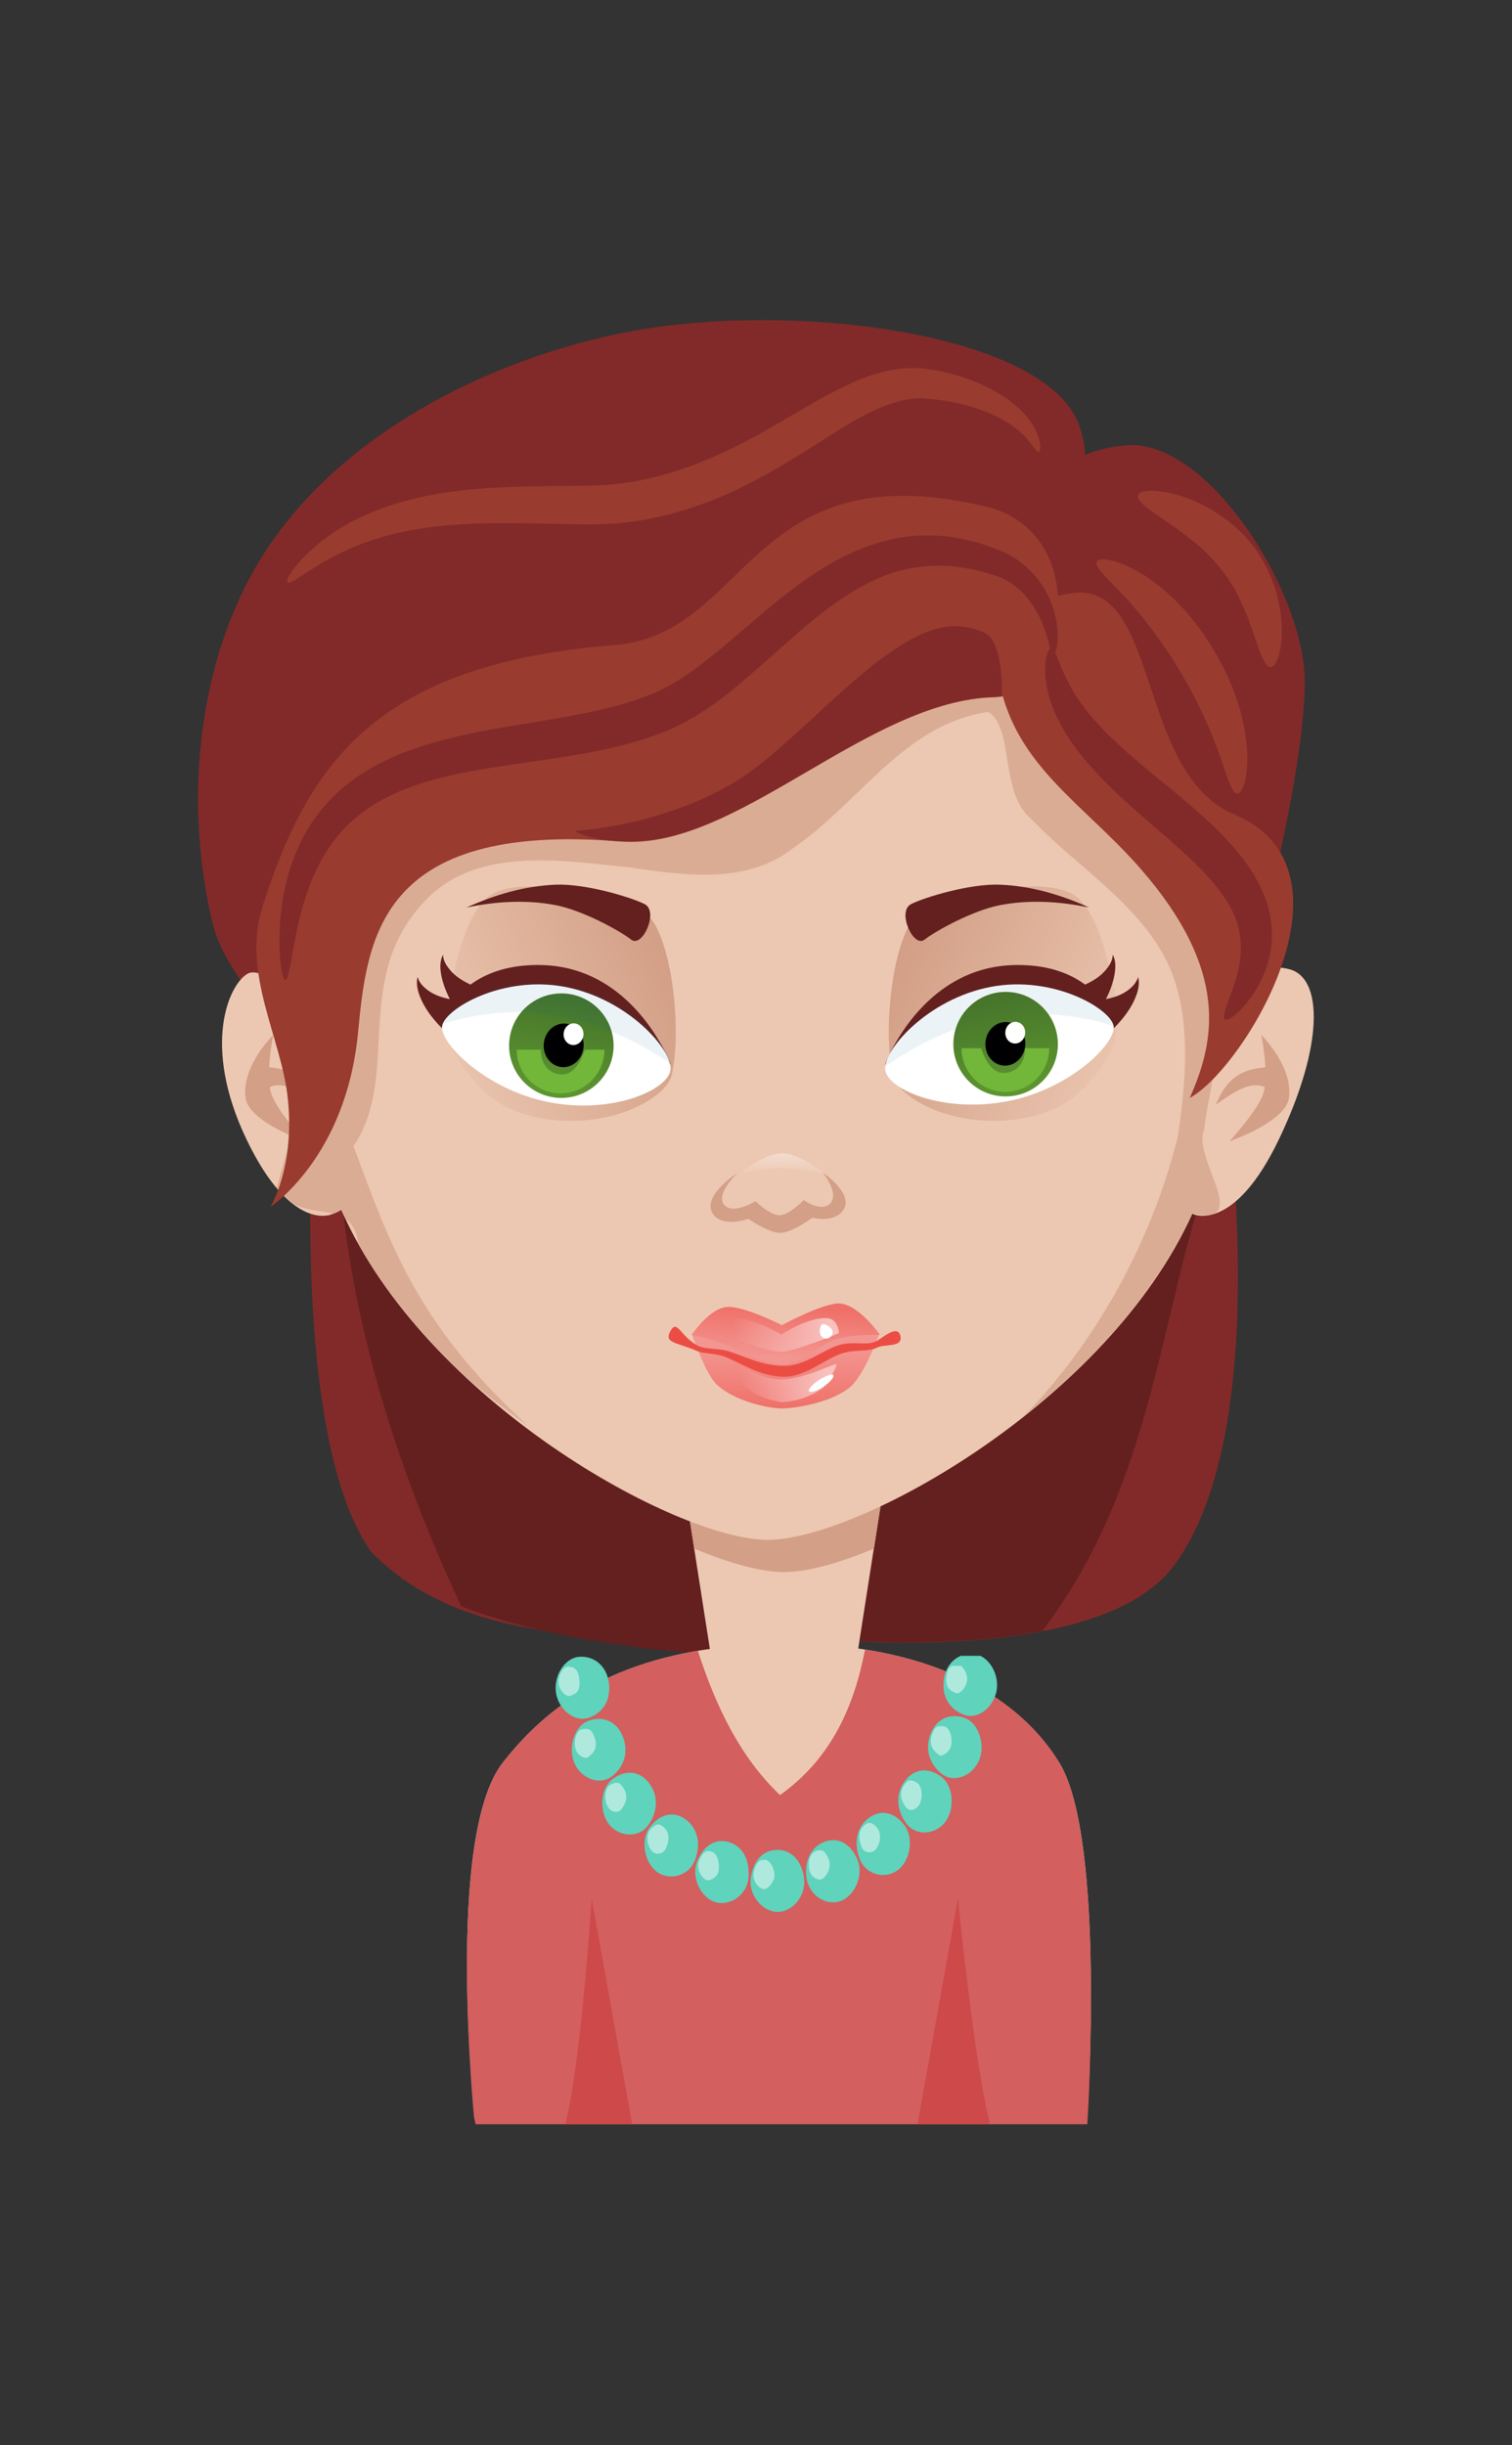 <svg xmlns="http://www.w3.org/2000/svg" xmlns:xlink="http://www.w3.org/1999/xlink" viewBox="0 0 657.7 1063.4"><rect x="0" y="0" width="657.7" height="1063.4" fill="#333333" stroke="none"/><defs><linearGradient id="a"><stop stop-color="#ecc8b2" offset="0"/><stop stop-color="#d39f86" offset="1"/></linearGradient><linearGradient id="b"><stop stop-color="#f39691" offset="0"/><stop stop-color="#ef7068" offset="1"/></linearGradient><linearGradient id="c" x1="312.45" xlink:href="#a" gradientUnits="userSpaceOnUse" y1="351.18" gradientTransform="matrix(-6.346 0 0 6.346 -1350.1 8719.4)" x2="250.92" y2="325.39"/><linearGradient id="d" x1="312.45" xlink:href="#a" gradientUnits="userSpaceOnUse" y1="351.18" gradientTransform="translate(-4137.1 8719.4) scale(6.346)" x2="250.92" y2="325.39"/><linearGradient id="e" x1="219.23" xlink:href="#b" gradientUnits="userSpaceOnUse" y1="428.56" gradientTransform="translate(-4137.1 8719.4) scale(6.346)" x2="219.23" y2="444.03"/><linearGradient id="f" x1="219.79" xlink:href="#b" gradientUnits="userSpaceOnUse" y1="431.14" gradientTransform="translate(-4137.1 8719.4) scale(6.346)" x2="220.34" y2="418.43"/><linearGradient id="g" x1="230.45" gradientUnits="userSpaceOnUse" y1="437.55" gradientTransform="translate(-4137.1 8719.4) scale(6.346)" x2="208.52" y2="436.82"><stop stop-color="#f8c1be" offset="0"/><stop stop-color="#f8c1be" stop-opacity="0" offset="1"/></linearGradient><linearGradient id="h" x1="231.28" gradientUnits="userSpaceOnUse" y1="424.36" gradientTransform="translate(-4137.1 8719.4) scale(6.346)" x2="207.35" y2="426.02"><stop stop-color="#f8c1be" offset="0"/><stop stop-color="#f8c1be" stop-opacity="0" offset="1"/></linearGradient><linearGradient id="i" x1="274.74" gradientUnits="userSpaceOnUse" x2="279.34" y1="342.89" y2="366.1"><stop stop-color="#46752b" offset="0"/><stop stop-color="#5d952f" offset="1"/></linearGradient><linearGradient id="j" x1="219.36" gradientUnits="userSpaceOnUse" y1="379.44" gradientTransform="translate(-4137.1 8719.4) scale(6.346)" x2="219.27" y2="385.04"><stop stop-color="#f3dccf" offset="0"/><stop stop-color="#f3dccf" stop-opacity="0" offset="1"/></linearGradient></defs><path d="M334.604 139.242c-23.263-.187-46.274 1.83-66.19 6.047-58.53 12.393-120.048 44.13-152.784 94.208-30.013 45.914-35.997 109.657-22.945 162.935 6.081 24.82 44.594 62.408 44.594 62.408s-13.489 157.077 24.187 210.067c45.03 45.99 114.742 32.735 176.971 45.835l26.238-109.864-3.347 102.198s116.362 11.285 148.95-31.69c46.274-61.023 21.65-215.247 21.65-215.247s34.932-114.078 35.632-168.603c.506-39.566-42.082-106.766-77.635-103.872-6.75.55-12.659 1.993-17.87 4.157-.431-5.851-1.631-11.139-3.779-15.602-13.372-27.798-74.223-42.495-133.673-42.975z" fill="#822a29"/><path fill="#63201f" d="M522.96 518.704l-373.582 9.933c7.595 61.366 26.661 116.997 51.18 169.899 56.738 22.146 137.884 22.081 137.884 22.081l22.89-7.666s48.844 4.735 92.104-3.617c45.806-60.882 49.707-126.693 69.536-190.63z"/><path fill="#ecc8b2" d="M286.12 572.06h109.825L371.76 726.9h-61.454z" color="#000"/><path fill="#d39f86" d="M292.435 612.623l9.556 60.898c15.725 6.56 29.39 10.203 38.978 10.203 9.63 0 23.386-3.597 39.195-10.203l9.502-60.898h-97.232z" color="#000"/><path fill="#ecc8b2" d="M333.95 275.058c-105.674 0-191.966 68.694-197.108 186.148.464-25.513-22.543-41.278-28.984-37.81-8.226 4.427-20.263 31.067-.709 71.983 19.555 40.919 37.198 32.717 37.198 32.717 1.48-.484 2.853-1.124 4.103-1.944 36.288 82.856 145.812 143.552 185.5 143.552 39.411 0 147.652-59.852 184.692-141.826.182.066.354.155.54.216 0 0 17.643 8.202 37.197-32.717 19.555-40.919 18.989-69.865 4.693-73.785-17.144-4.7-23.984 11.446-30.283 34.699-6.913-121.146-92.375-181.238-196.838-181.238z" color="#000"/><path fill="#dbac94" d="M384.422 279.958l-169.52 62.572-65.543 73.856c-3.99 13.411-9.393 32.395-12.417 42.596-.036.687-.078 1.361-.108 2.051.01-.543.01-1.084 0-1.62-.169.569-.497 1.712-.648 2.214l-15.872 54.906c2.507 2.976 4.884 5.246 7.126 6.965.02.016.035.04.054.054 5.417 2.905 11.773 2.964 17.114 4.265 1.374-.472 2.662-1.067 3.833-1.836a166.85 166.85 0 001.944 4.265c2.71 1.907 4.663 5.008 5.399 10.42.002.019-.003.035 0 .054.101.182.222.358.324.54.04.07.067.145.107.215 1.075 1.898 2.2 3.738 3.294 5.561.49.806.954 1.63 1.457 2.43 11.22 17.842 25.547 34.333 41.246 49.02.19.169.402.317.594.486 8.17 7.189 17.025 14.106 26.832 21.11-48.885-44.777-60.373-80.145-75.852-121.581 21.507-31.952-2.434-75.356 33.974-109.505 22.456-20.405 57.582-14.612 85.176-11.859 23.99 3.415 51.465 7.937 72.073-8.314 28.532-19.193 48.209-53.931 84.813-59.17 11.472 6.867 4.786 35.336 18.95 46.7 22 23.177 54.073 40.894 63.11 73.098 5.868 20.902 3.532 43.636.432 64.895-10.238 41.46-32.858 86.601-67.107 121.686 16.38-12.935 32.09-27.759 45.511-44.16.16-.201.327-.393.486-.594 1.46-1.796 2.863-3.676 4.265-5.507 9.278-12.344 17.303-25.254 23.16-38.06 26.66 6.028-.333-24.48 5.184-36.335 1.719-15.263 6.574-30.49 6.154-45.836-.359-3.666-.789-7.25-1.295-10.797-.153-.694-.25-1.411-.432-2.106a246.741 246.741 0 00-.972-6.694c-.01-.056-.044-.107-.054-.162-.113-.705-.257-1.401-.378-2.106-.01-.056-.043-.105-.054-.161-.975-5.044-2.07-9.953-3.347-14.739-.012-.038-.043-.07-.054-.108-.034-.127-.074-.251-.108-.378-3.053-9.789-7.717-18.931-15.387-26.238-19.923-25.353-42.271-49.137-59.063-76.662a170.591 170.591 0 00-6.964-4.212l-.486-.27c-.358-.201-.72-.394-1.08-.593-2.176-1.208-4.415-2.34-6.64-3.455-.382-.192-.75-.406-1.134-.595-.91-.446-1.834-.916-2.753-1.35-.417-.196-.823-.4-1.242-.593-.901-.416-1.79-.785-2.7-1.188-.433-.192-.86-.404-1.295-.594-.892-.387-1.8-.76-2.7-1.133-.467-.195-.934-.403-1.403-.594-.874-.356-1.765-.682-2.645-1.026-.5-.195-1.01-.403-1.512-.594-.857-.326-1.728-.657-2.592-.972-.09-.033-.178-.074-.27-.107-2.636-.957-5.261-1.8-7.936-2.646-1.383-.438-2.764-.887-4.156-1.296-1.393-.408-2.811-.808-4.212-1.187-1.4-.38-2.804-.73-4.21-1.08-.868-.216-1.722-.443-2.592-.648-.539-.127-1.08-.254-1.62-.378-.95-.217-1.908-.444-2.861-.648-.464-.1-.938-.173-1.404-.27z"/><path fill="url(#c)" d="M-2920 11001c16.875-78.481-2.675-232.44-44.288-258.65-41.613-26.214-190.25-60.158-243.9-29.042-53.646 31.117-71.289 186.84-71.289 186.84s-.019 42.654 9.024 61.176c19.058 39.024 50.438 76.237 89.957 94.245 53.987 24.601 121.14 25.891 177.79 8.267 33.058-10.284 76.633-34.6 82.703-62.83z" transform="translate(1086.53 -2525.1) scale(.272)"/><path fill="#ecc8b2" d="M218.634 766.705c25.155-32.42 60.987-50.352 117.644-51.748 60.538-1.494 104.321 18.63 124.548 51.748 20.226 33.12 12.093 154.526 12.093 154.526h-266.38s-13.062-122.106 12.093-154.526z" color="#000"/><path fill="url(#d)" d="M-2567.2 11001c-16.875-78.481 2.675-232.44 44.288-258.65 41.613-26.214 190.25-60.158 243.9-29.042 53.646 31.117 71.289 186.84 71.289 186.84s.019 42.654-9.024 61.176c-19.058 39.024-50.438 76.237-89.957 94.245-53.987 24.601-121.14 25.891-177.79 8.267-33.058-10.284-76.633-34.6-82.703-62.83z" transform="translate(1086.53 -2525.1) scale(.272)"/><path fill-rule="evenodd" fill="#63201f" d="M483.976 415.256c.014.035.009.064 0 .108.005.108.004.22 0 .324a5.84 5.84 0 01-.162 1.134c-.335 1.458-1.074 2.71-1.89 3.833-2.587 3.624-6.054 5.768-9.88 7.558-.011-.008-.041.008-.053 0-6.64-4.893-16.545-8.895-31.206-8.476-40.393 1.156-55.823 43.299-55.823 43.299s20.76-25.658 48.212-30.773c13.778-2.568 25.543-.325 34.336 2.915l6.64 9.88c.656-.846 1.342-1.672 1.998-2.592l3.51 9.07c5.937-4.894 12.413-11.722 14.954-19.651.544-1.688.858-3.537.756-5.237a7.479 7.479 0 00-.216-1.296c-.027-.112-.02-.218-.054-.324-.024-.036-.05-.07-.054-.108.005.04-.034.067-.054.108-.024.11-.021.222-.054.324-.122.392-.304.73-.486 1.08-.698 1.35-1.639 2.437-2.7 3.347-3.143 2.747-6.812 3.968-10.688 4.751 2.05-3.99 3.557-8.318 3.994-12.633.184-1.735.114-3.552-.377-5.129a6.591 6.591 0 00-.486-1.188 3.178 3.178 0 00-.162-.27c-.031-.027-.04-.018-.054-.053z"/><path fill="#fff" d="M484.412 446.29c1.09 7.386-18.749 27.349-46.173 32.652-27.425 5.3-51.87-4.846-53.14-13.454-1.27-8.608 18.299-30.95 45.724-36.25 27.425-5.3 52.5 9.669 53.591 17.054z" color="#000"/><path fill="#d39f86" d="M360.574 523.876c-4.015 3.116-10.947-1.951-10.947-1.951s-6.26 6.542-10.497 6.611c-4.14.068-10.497-6.118-10.497-6.118s-9.367 5.773-13.285 1.92c-4.823-4.742 5.645-14.35 5.645-14.35s-16.928 10.587-10.422 18.532c4.455 5.44 14.983 1.564 14.983 1.564s8.768 6.192 13.903 6.119c5.214-.074 13.903-6.611 13.903-6.611s8.187 2.277 12.628-2.292c7.03-7.232-8.096-17.337-8.096-17.337s7.98 9.802 2.682 13.913z"/><path fill-rule="evenodd" fill="#63201f" d="M396.318 393.206c-6.27 3.126.968 19.28 5.857 15.448 4.888-3.832 21.12-12.773 32.961-15.016 12.582-2.394 25.723-1.647 38.638 1.058-12.278-5.573-25.306-9.394-38.883-9.931-12.83-.492-32.302 5.314-38.575 8.44z"/><path fill="url(#e)" d="M-2888.3 11416s21.218 63.42 39.599 80.959c29.174 27.837 84.27 38.24 103.22 38.572 18.952.332 78.861-8.218 109.95-33.895 23.694-19.57 46.68-84.467 46.68-84.467z" transform="translate(1086.53 -2525.1) scale(.272)"/><path fill="#eb4d44" d="M391.663 581.044c1.118 5.187-6.708 3.327-10.006 4.993-4.473 2.26-10.067.46-16.734 3.064-6.945 2.713-15.05 9.78-24.002 9.672-9.924-.12-17.684-5.393-25.354-8.588-4.072-1.697-9.089-1.203-12.254-2.575-9.098-3.942-14.784-3.372-11.574-8.901 2.854-4.915 4.12 2.246 11.52 6.406 3.431 1.928 9.227 1.095 13.99 2.657 7.017 2.301 14.076 6.158 23.729 6.275 8.81.107 16.663-6.623 23.398-8.883 6.437-2.161 11.845.189 16.31-1.626 2.553-1.038 9.792-7.986 10.977-2.494z" color="#000"/><path fill-opacity=".078" fill="#006680" d="M484.412 446.29s-23.994-8.875-51.42-3.574-48.178 21.388-48.178 21.388c2.7-10.353 18.581-29.567 46.006-34.867 27.425-5.301 53.251 8.948 53.592 17.054z" color="#000"/><path fill="url(#f)" d="M-2888.5 11418s29.701-45.193 59.205-44.884c28.584.298 85.127 29.242 85.127 29.242s59.812-32.289 87.866-34.687c32.492-2.777 69.126 50.329 69.126 50.329s-49.929-1.834-75.172 8.509c-26.622 10.908-51.883 38.583-80.651 38.998-24.154.348-62.313-19.664-84.56-29.077-26.379-11.162-60.942-18.43-60.942-18.43z" transform="translate(1086.53 -2525.1) scale(.272)"/><path fill="url(#g)" d="M-2820.9 11465c-5.492 3.876 12.91 29.869 13.293 30.343 6.969 8.631 20.431 17.144 33.614 22.409 13.183 5.266 26.928 7.656 30.406 7.735 3.364.08 18.274-1.66 32.697-6.346 14.423-4.687 29.368-12.996 36.67-20.823 1.92-2.059 20.177-31.775 16.654-33.318-3.523-1.542-51.186 23.806-88.579 24.135-32.559.287-69.264-28.01-74.755-24.135z" transform="translate(1086.53 -2525.1) scale(.272)"/><path fill="url(#h)" d="M-2831.7 11420s-2.28-25.418 10.522-27.518c26.516-4.349 75.994 24.897 75.994 24.897s45.933-30.345 75.994-25.771c15.016 2.285 16.368 23.587 16.368 23.587s-71.901 29.51-92.362 29.703c-20.462.192-86.517-24.898-86.517-24.898z" transform="translate(1086.53 -2525.1) scale(.272)"/><path d="M356.654 579.683c-.157-.89-.03-1.744.184-2.416.213-.673.507-1.15.917-1.326.41-.176.894-.044 1.504.224s1.36.663 1.999 1.302c.32.319.571.677.724 1.068.152.39.205.815.145 1.24-.122.848-.72 1.698-1.61 2.125-.892.427-1.855.329-2.557-.116-.702-.444-1.149-1.211-1.306-2.1zM361.146 597.923c.501-.12.907-.128 1.144.013.237.143.302.437.157.863s-.501.982-1.042 1.59c-.54.607-1.263 1.263-2.085 1.875l-.108.08a20.2 20.2 0 01-2.227 1.468c-.687.388-1.31.68-1.881.908a9.9 9.9 0 01-1.57.49c-.474.1-.898.137-1.215.073-.317-.064-.49-.23-.497-.495-.007-.266.152-.63.445-1.05s.717-.892 1.197-1.354a18.76 18.76 0 011.53-1.314c.022-.019.044-.035.066-.053 1.005-.805 1.976-1.334 2.974-1.83.5-.247 1.013-.488 1.54-.713.527-.225 1.07-.434 1.572-.553z" fill="#fff" fill-rule="evenodd"/><path fill-rule="evenodd" fill="#63201f" d="M192.772 415.256c-.014.034-.023.028-.054.054-.06.087-.11.174-.162.27a6.593 6.593 0 00-.486 1.188c-.492 1.577-.615 3.394-.432 5.129.437 4.315 1.999 8.642 4.05 12.633-3.877-.784-7.546-2.005-10.69-4.751-1.06-.91-2.055-1.997-2.753-3.347a6.398 6.398 0 01-.432-1.08c-.033-.102-.084-.215-.108-.324-.02-.041-.06-.07-.054-.108-.005.039.023.072 0 .108-.035.105-.081.212-.108.324-.1.415-.135.854-.162 1.296-.102 1.7.212 3.549.756 5.236 2.54 7.93 9.016 14.758 14.954 19.652l3.51-9.07c.656.92 1.342 1.745 1.997 2.591l6.587-9.825c8.8-3.253 20.577-5.543 34.39-2.97 27.452 5.115 48.212 30.773 48.212 30.773s-15.43-42.14-55.823-43.298c-14.66-.42-24.619 3.583-31.258 8.476-3.824-1.79-7.292-3.934-9.88-7.558-.815-1.123-1.554-2.375-1.889-3.833a5.822 5.822 0 01-.162-1.134 4.017 4.017 0 010-.324c-.009-.044-.014-.073 0-.108z"/><path fill="#fff" d="M192.309 446.29c-1.09 7.386 19.198 27.8 46.622 33.1 27.424 5.302 51.419-5.295 52.69-13.903 1.27-8.607-18.298-30.95-45.724-36.25-27.424-5.3-52.5 9.67-53.59 17.055z" color="#000"/><g color="#000"><path transform="matrix(-1.728 0 0 1.728 725.229 -157.35)" fill="url(#i)" d="M291.54 354.24c0 7.265-5.89 13.154-13.154 13.154-7.265 0-13.154-5.89-13.154-13.154 0-7.265 5.89-13.154 13.154-13.154 7.265 0 13.154 5.89 13.154 13.154z"/><path fill="#000002" d="M253.838 455.454c-.492 5.22-4.763 9.088-9.54 8.638-4.778-.45-8.252-5.047-7.76-10.268.491-5.22 4.763-9.088 9.54-8.638 4.778.45 8.252 5.047 7.76 10.268z"/><path fill="#fff" d="M253.784 450.19c-.244 2.596-2.368 4.519-4.743 4.295-2.375-.224-4.103-2.51-3.858-5.105.244-2.596 2.368-4.518 4.743-4.295 2.376.224 4.103 2.51 3.858 5.105z"/><path fill="#72b63a" d="M262.958 456.53c-.05 10.511-8.588 19.02-19.11 19.02s-19.061-8.51-19.111-19.02h10.524c-.01 7.681 4.798 10.62 9.122 10.774 3.383.12 7.254-2.396 9.99-10.773z"/></g><path fill-rule="evenodd" fill="#63201f" d="M280.403 393.206c6.269 3.126-.969 19.28-5.857 15.448-4.889-3.832-21.12-12.773-32.962-15.016-12.581-2.394-25.723-1.647-38.637 1.058 12.277-5.573 25.306-9.394 38.882-9.931 12.831-.492 32.303 5.314 38.575 8.44z"/><path fill-opacity=".078" fill="#006680" d="M192.309 445.474s23.994-8.876 51.419-3.575 48.179 20.938 48.179 20.938c-1.575-9.453-18.582-29.118-46.007-34.418-27.424-5.301-52.802 9.623-53.591 17.054z" color="#000"/><path fill="#d39f86" d="M548.63 450.102s1.426 6.92 1.792 14.083c-10.06.913-16.552 4.277-21.587 16.262 9.047-6.387 15.42-10.183 21.304-7.661a18.077 18.077 0 01-.664 2.857c-2.363 7.393-14.679 20.7-14.679 20.7s24.446-8.287 25.883-18.87c1.862-13.702-12.048-27.372-12.048-27.372zM118.861 450.102s-1.425 6.92-1.791 14.083c10.06.913 16.552 4.277 21.587 16.262-9.047-6.387-15.42-10.183-21.304-7.661.153 1.034.386 1.989.664 2.857 2.363 7.393 14.679 20.7 14.679 20.7s-24.446-8.287-25.883-18.87c-1.862-13.702 12.048-27.372 12.048-27.372z" color="#000"/><path d="M376.282 717.432c-4.868 25.071-14.78 47.446-36.983 63.274-17.172-16.313-27.86-38.292-35.738-62.733-38.363 6.484-64.998 23.073-84.922 48.751-22.696 29.251-14.333 133.575-12.471 153.865.296 1.383.702 3.293.702 3.293h266.105c.336-5.34 7.628-124.777-12.148-157.159-15.447-25.294-44.645-42.996-84.543-49.29z" fill="#d35f5f"/><path fill="#5fd3bc" d="M417.96 720.154c-3.992 1.64-6.86 5.474-7.45 10.851-.811 7.398 3.043 12.864 9.232 14.9 6.189 2.038 13.064-4.101 13.875-11.499.654-5.965-2.542-12.022-7.18-14.252h-8.477zm-165.526.378c-6.432.188-11.447 7.773-10.636 15.17.811 7.398 7.902 13.482 14.09 11.446 6.19-2.037 9.828-7.45 9.017-14.847-.811-7.398-6.04-11.958-12.471-11.77zm162.447 25.86c-4.37.115-8.107 2.678-10.095 7.774-2.65 6.795-.288 13.467 5.129 17.492s13.437.424 16.088-6.37c2.65-6.795-.397-16.157-6.586-18.195-1.548-.509-3.079-.74-4.535-.701zm-154.188 1.187c-1.47-.032-2.988.247-4.535.756-6.189 2.037-9.075 11.345-6.424 18.14 2.65 6.795 10.833 10.233 16.25 6.209s7.617-10.536 4.967-17.33c-1.988-5.096-5.845-7.678-10.258-7.775zm141.34 22.405c-3.115-.008-6.053 1.473-8.423 4.643-4.212 5.637-3.564 12.828.648 18.464 4.213 5.636 12.74 4.88 16.952-.756 4.213-5.636 3.581-15.627-1.835-19.651-2.37-1.761-4.92-2.694-7.343-2.7zm-128.167 1.026c-2.449.03-4.972.939-7.342 2.7-5.417 4.024-5.94 13.907-1.728 19.543 4.213 5.636 12.848 6.338 17.06.702 4.213-5.637 4.753-12.72.54-18.356-2.37-3.17-5.38-4.627-8.53-4.59zm110.243 17.438c-2.061.008-4.178.704-6.209 2.213-5.416 4.025-6.538 11.183-3.887 17.978 2.65 6.795 11.05 8.776 16.466 4.751 5.417-4.024 7.182-13.853 2.97-19.49-2.634-3.522-5.906-5.463-9.34-5.452zm-91.995.702c-3.462.032-6.815 2.038-9.448 5.56-4.212 5.637-2.339 15.357 3.077 19.382s13.87 1.828 16.52-4.967c2.651-6.795 1.476-13.737-3.94-17.762-2.032-1.509-4.131-2.232-6.209-2.213zm70.238 11.175c-1.082.008-2.187.212-3.347.594-6.19 2.037-9.283 8.64-8.153 15.98 1.131 7.341 8.334 12.025 14.523 9.988s10.37-10.967 7.72-17.762c-2.153-5.52-6.053-8.84-10.743-8.8zm-48.373.378c-4.704.003-8.59 3.441-10.743 8.962-2.65 6.795 1.53 15.509 7.72 17.546 6.19 2.037 13.766-2.752 14.577-10.15.81-7.397-2.017-13.78-8.207-15.818a10.53 10.53 0 00-3.347-.54zm23.917 3.833c-6.432.189-10.526 5.29-11.337 12.687-.811 7.398 5.499 14.495 11.93 14.307 6.433-.188 12.095-7.071 11.284-14.469-.81-7.397-5.445-12.713-11.877-12.525z" color="#000"/><path fill="#afe9dd" d="M414.095 724.51c-1.132.709-2.083 1.81-2.376 4.48-.503 4.591.943 6.268 4.373 7.397.334.11.93.136 2.106-.864 1.176-1 2.292-2.899 2.483-4.643.28-2.552-1.33-5.227-2.591-6.37h-3.995zm-167.307.377c-.475.014-1.399.361-2.376 1.782-.977 1.42-1.607 3.65-1.404 5.507.184 1.674 1.259 3.52 2.484 4.535s1.994 1.025 2.321.918c3.419-1.126 4.676-2.612 4.157-7.343-.484-4.417-2.225-5.485-5.182-5.399zm162.393 25.86c-1.695.045-2.434.206-3.617 3.24-1.557 3.99-.435 6.809 2.753 9.178.542.402.95.477 2.106 0s2.48-1.711 3.077-3.24c.587-1.505.618-4.016-.054-5.938-.672-1.923-1.758-2.801-2.105-2.916a6.418 6.418 0 00-2.16-.324zm-154.512 1.188c-.464-.01-1.192.06-2.16.378-.347.115-1.354.912-1.997 2.807s-.608 4.436 0 5.993c.571 1.465 1.885 2.66 3.077 3.131s1.716.356 2.267-.054c3.207-2.382 4.198-4.898 2.592-9.015-1.15-2.95-2.05-3.202-3.78-3.24zM396.17 774.34c-.844 0-1.383.022-2.7 1.782-2.264 3.03-2.035 6.343.649 9.933 1.271 1.701 3.87 1.435 5.506-.756.797-1.065 1.476-3.402 1.296-5.56-.18-2.158-1.123-3.694-1.674-4.103-1.372-1.02-2.47-1.295-3.077-1.296zm-128.057 1.026c-.746.008-1.816.278-3.185 1.295-.557.414-1.458 1.877-1.62 3.995-.162 2.12.523 4.455 1.35 5.561 1.589 2.126 4.365 2.374 5.615.702 2.674-3.579 2.865-6.714.54-9.826-1.264-1.69-1.801-1.738-2.7-1.727zm110.133 17.438c-.47 0-.97.086-1.943.81-2.55 1.894-3.3 5.079-1.512 9.663.97 2.487 3.87 2.876 5.561 1.62.778-.578 1.978-2.41 2.322-4.535.343-2.124-.178-4.12-.81-4.967-1.69-2.26-2.88-2.594-3.617-2.591zm-91.94.701c-.755.009-2.105.46-3.779 2.7-.628.84-1.111 2.769-.756 4.859.356 2.09 1.555 3.925 2.376 4.535 1.574 1.17 4.638.668 5.614-1.836 1.795-4.601 1.1-7.467-1.565-9.448-1.02-.757-1.51-.813-1.89-.81zm70.238 11.176c-.23 0-.589.019-1.187.216-2.519.829-4.083 3.378-3.348 8.152.508 3.295 3.739 4.83 5.291 4.319.612-.201 2.036-1.388 2.861-3.24.826-1.85.913-3.95.432-5.182-1.447-3.71-2.752-4.276-4.049-4.265zm-48.427.378c-1.238 0-2.64.676-4.103 4.427-.49 1.256-.429 3.24.378 5.02.807 1.781 2.233 2.961 2.915 3.186 1.403.461 4.968-1.204 5.291-4.157.284-2.587-.114-4.701-.756-5.993-.641-1.291-1.289-1.893-2.591-2.321-.446-.147-.745-.162-1.134-.162zm24.133 3.833c-1.38.04-1.848.33-2.592 1.188s-1.606 2.544-1.89 5.128c-.16 1.465.482 3.308 1.62 4.643 1.138 1.336 2.492 1.798 3.024 1.782 1.48-.043 4.794-3.234 4.427-6.587-.266-2.421-1.164-4.12-1.998-5.02s-1.385-1.17-2.591-1.134z" color="#000"/><path fill="#993b2f" d="M269.758 365.983c50.494 4.152 107.248-61.41 162.968-62.744 31.143-.746 43.628-71.727-4.2-83.011-103.001-24.298-102.47 55.57-161.139 60.285C165.55 288.7 134.64 330.016 114.263 394.044c-9.311 29.257 8.064 56.885 10.929 83.697 3.183 29.793-7.536 47.145-7.536 47.145s32.627-21.405 37.985-74.904c4.042-40.377 7.797-92.746 114.118-84.002z"/><path fill="#993b2f" d="M434.702 296.564c-4.038-20.252 11.878-36.484 32.41-38.708 37.385-4.053 27.383 78.54 69.767 96.323 57.233 24.012 4.05 110.727-19.355 123.33 10.802-24.305 17.705-55.063-21.605-99.924-24.695-28.181-53.888-44.273-61.217-81.021z"/><path fill="#ce4949" d="M257.372 825.78s-4.584 71.64-11.493 98.146h29.096l-17.602-98.147zM416.708 825.78l-17.601 98.146h31.587c-6.968-26.515-13.986-98.147-13.986-98.147z"/><path d="M415.456 272.335c-29.39-.063-66.824 50.526-96.206 68.025-32.35 19.267-69.32 21.055-69.32 21.055s4.905 3.038 15.062 4.157c.144.011.286.044.431.054 1.445.099 2.835.148 4.32.27.086.003.182-.002.27 0 4.778.173 10.386-.04 16.951-1.08.073-.013.143-.04.216-.053.578-.093 1.19-.22 1.782-.324 45.451-9.786 95.014-60.163 143.767-61.33.824-.02 1.632-.101 2.43-.217l.648-.378s.968-23.476-7.667-27.372c-4.27-1.927-8.488-2.799-12.687-2.808z" fill="#822a29"/><g color="#000"><path transform="matrix(1.728 0 0 1.728 -43.619 -158.003)" fill="url(#i)" d="M291.54 354.24c0 7.265-5.89 13.154-13.154 13.154-7.265 0-13.154-5.89-13.154-13.154 0-7.265 5.89-13.154 13.154-13.154 7.265 0 13.154 5.89 13.154 13.154z"/><path fill="#000002" d="M445.966 454.8c-.492 5.221-4.764 9.089-9.541 8.639-4.777-.45-8.252-5.048-7.76-10.268.492-5.221 4.763-9.089 9.54-8.639 4.778.45 8.252 5.047 7.76 10.268z"/><path fill="#fff" d="M445.915 449.537c-.244 2.596-2.368 4.518-4.743 4.295-2.375-.224-4.103-2.51-3.858-5.105.244-2.596 2.368-4.519 4.743-4.295 2.375.224 4.103 2.51 3.858 5.105z"/><path fill="#72b63a" d="M418.205 455.877c.049 10.51 8.588 19.02 19.11 19.02s19.06-8.51 19.111-19.02h-10.525c.01 7.68-4.797 10.62-9.122 10.774-3.382.12-7.254-2.396-9.99-10.774z"/></g><path fill="url(#j)" d="M-2813.6 11161s40.253-32.971 68.98-33.32c29.655-.361 70.149 33.32 70.149 33.32s-47.316-10.022-71.318-9.937c-22.845.08-67.81 9.937-67.81 9.937z" transform="translate(1086.53 -2525.1) scale(.272)"/><path fill-rule="evenodd" fill="#822a29" d="M458.114 284.858c-.511-.03-.907-1.206-1.451-3.331-.544-2.126-1.257-5.223-2.684-8.96s-3.587-8.148-6.994-12.326c-1.704-2.09-3.718-4.108-6.08-5.848-2.363-1.74-5.074-3.202-8.15-4.096-6.832-2.24-14.505-4.016-22.679-4.24a64.178 64.178 0 00-19.3 2.378c-5.652 1.545-11.306 3.997-16.95 7.188s-11.283 7.12-16.915 11.47c-10.344 8.077-20.577 17.903-32.148 27.765-9.931 8.59-21.297 17.447-35.384 23.225-.886.35-1.774.69-2.665 1.022-8.813 3.279-17.65 5.576-26.312 7.363-8.662 1.788-17.15 3.068-25.306 4.244-9.465 1.417-18.583 2.642-27.212 4.161-8.628 1.52-16.766 3.333-24.332 5.75-7.845 2.499-15.018 5.583-21.16 9.455-6.85 4.293-12.55 9.593-16.906 15.263-3.034 3.913-5.469 8.045-7.476 12.148-2.007 4.103-3.587 8.177-4.873 12.053-1.815 5.485-3.047 10.577-4 15.081-.952 4.505-1.622 8.424-2.191 11.627-1.137 6.406-1.92 9.942-2.815 9.942-.448 0-.893-.881-1.303-2.597-.41-1.715-.786-4.266-1.025-7.605-.238-3.338-.341-7.465-.101-12.314.24-4.85.819-10.421 2.086-16.604a89.222 89.222 0 014.042-13.97c1.86-4.87 4.296-9.91 7.544-14.898 4.745-7.225 11.183-14.102 19.214-19.777 7.154-5.034 15.34-9.1 24.059-12.232 8.338-2.99 17.126-5.297 26.171-7.192 9.046-1.894 18.349-3.378 27.673-4.906 8.105-1.372 16.301-2.723 24.395-4.438s16.085-3.797 23.763-6.709c.776-.294 1.547-.596 2.313-.906 11.137-4.312 21.068-12.164 30.887-20.172 11.204-9.278 21.973-19.101 33.43-27.514 6.212-4.609 12.726-8.762 19.44-12.128s13.626-5.946 20.615-7.562a74.4 74.4 0 0123.615-1.445c9.784 1 18.386 3.735 25.713 6.975a39.199 39.199 0 0110.355 6.925 40.527 40.527 0 016.821 8.283c3.52 5.649 5.147 11.192 5.83 15.705.682 4.513.44 8.03.005 10.34-.435 2.308-1.048 3.435-1.56 3.405z"/><path fill-rule="evenodd" fill="#993b2f" d="M451.826 196.574c-.586.143-1.388-.983-2.792-2.855-1.403-1.872-3.515-4.505-6.774-7.137-3.046-2.46-7.142-4.866-12.265-7.014a80.106 80.106 0 00-12.839-4.08c-4.745-1.086-9.947-1.846-15.49-2.162-3.357-.231-6.914.208-10.628 1.192-3.714.983-7.584 2.511-11.528 4.336-8.432 4.023-17.02 9.708-26.575 15.703-10.144 6.41-21.11 13.085-33.372 18.82-6.975 3.256-14.326 6.136-21.992 8.476a150.908 150.908 0 01-20.836 4.802c-12.289 1.844-23.818 1.459-34.344 1.215-14.121-.269-27.226-.594-39.188.025-7.623.405-14.807 1.124-21.435 2.208-6.627 1.084-12.7 2.531-18.175 4.259a111.105 111.105 0 00-16.338 6.604c-4.664 2.325-8.536 4.644-11.676 6.621s-5.553 3.611-7.301 4.635c-1.748 1.025-2.836 1.436-3.234 1.066-.398-.37-.087-1.51.982-3.31 1.068-1.802 2.9-4.264 5.623-7.14 2.722-2.875 6.343-6.162 10.976-9.488 4.632-3.326 10.282-6.69 16.95-9.613 5.83-2.547 12.368-4.783 19.494-6.57s14.843-3.12 22.939-3.992c12.714-1.386 26.369-1.67 40.461-1.806 10.711-.143 21.413.074 31.56-1.666 6.138-1.008 12.32-2.477 18.49-4.368 6.861-2.102 13.51-4.663 19.894-7.538 11.243-5.055 21.822-11.195 32.068-17.165 9.537-5.596 19.105-11.24 29.006-15.353 4.72-2.02 9.675-3.564 14.652-4.424s9.975-1.038 14.822-.448c6.288.869 12.136 2.325 17.394 4.17 5.258 1.845 9.928 4.078 13.962 6.477 2.76 1.627 5.244 3.396 7.389 5.223 2.145 1.828 3.952 3.713 5.426 5.56 1.614 2.014 2.786 4.007 3.606 5.804.82 1.798 1.29 3.402 1.535 4.717.49 2.631.14 4.073-.447 4.216zM477.034 244.296c.526-1.065 2.595-1.352 5.892-.65s7.809 2.42 12.912 5.433c5.103 3.012 10.781 7.333 16.302 12.93s10.87 12.469 15.446 20.138l.198.324c4.671 7.669 8.262 15.623 10.67 23.127 2.408 7.504 3.638 14.546 3.996 20.478.357 5.933-.138 10.751-.986 14.028-.849 3.277-2.023 5.017-3.215 5.017-1.192 0-2.291-1.717-3.48-4.65-1.189-2.933-2.496-7.085-4.27-12.06-1.774-4.975-4.03-10.778-6.943-17.066s-6.482-13.064-10.578-19.964l-.173-.292c-4.181-6.805-8.481-13.098-12.66-18.562a182.141 182.141 0 00-11.808-13.912c-3.57-3.81-6.648-6.813-8.716-9.166-2.068-2.354-3.113-4.088-2.587-5.153zM495.029 215.44c.345-1.138 2.046-1.829 4.899-1.962 2.852-.133 6.864.299 11.662 1.611s10.388 3.52 16.122 6.99 11.605 8.224 16.707 14.446l.19.246c4.97 6.433 8.256 13.346 10.249 19.833 1.992 6.487 2.71 12.544 2.71 17.585 0 5.04-.698 9.07-1.634 11.8-.936 2.73-2.1 4.169-3.291 4.169-1.192 0-2.309-1.43-3.45-3.903-1.14-2.473-2.314-5.999-3.754-10.17-2.879-8.34-6.762-19.296-14.37-28.597l-.146-.178c-3.688-4.777-7.959-8.765-12.22-12.207s-8.499-6.34-12.155-8.844c-3.655-2.504-6.727-4.614-8.777-6.407-2.05-1.793-3.087-3.275-2.742-4.412z"/><path fill-rule="evenodd" fill="#822a29" d="M457.216 282.136c.539-.008 1.067.547 1.629 1.567s1.162 2.503 1.912 4.355c1.5 3.704 3.642 8.922 7.32 14.644 1.73 2.706 3.804 5.532 6.249 8.445 2.445 2.912 5.26 5.91 8.38 8.993 4.98 4.913 10.756 9.923 17.122 15.2 6.367 5.276 13.323 10.827 20.373 17.027.531.467 1.06.936 1.587 1.407 6.502 5.767 12.729 11.918 18.002 18.6 5.266 6.594 9.445 14.066 11.723 21.797a45.159 45.159 0 011.708 13.414 44.055 44.055 0 01-1.884 11.763 51.19 51.19 0 01-5.481 11.864c-2.005 3.2-4.04 5.69-5.846 7.577-1.804 1.887-3.383 3.171-4.607 3.91-1.224.738-2.096.93-2.568.577-.472-.355-.523-1.24-.231-2.6s.928-3.195 1.763-5.468c.834-2.273 1.871-4.983 2.845-8.083.973-3.1 1.886-6.589 2.296-10.41.317-2.73.361-5.66.02-8.678-.342-3.018-1.07-6.124-2.289-9.125-2.046-5.29-5.718-10.587-10.301-15.97-4.694-5.44-10.406-10.73-16.618-16.252-.503-.444-1.009-.889-1.518-1.335-6.753-5.912-13.587-11.652-19.928-17.477-6.34-5.825-12.18-11.738-17.144-17.7-3.133-3.754-5.9-7.581-8.208-11.366-2.306-3.784-4.153-7.523-5.543-11.083-1.493-3.834-2.393-7.438-2.876-10.62-.483-3.18-.552-5.94-.396-8.171.156-2.232.535-3.938.989-5.078.454-1.14.982-1.716 1.52-1.724z"/></svg>